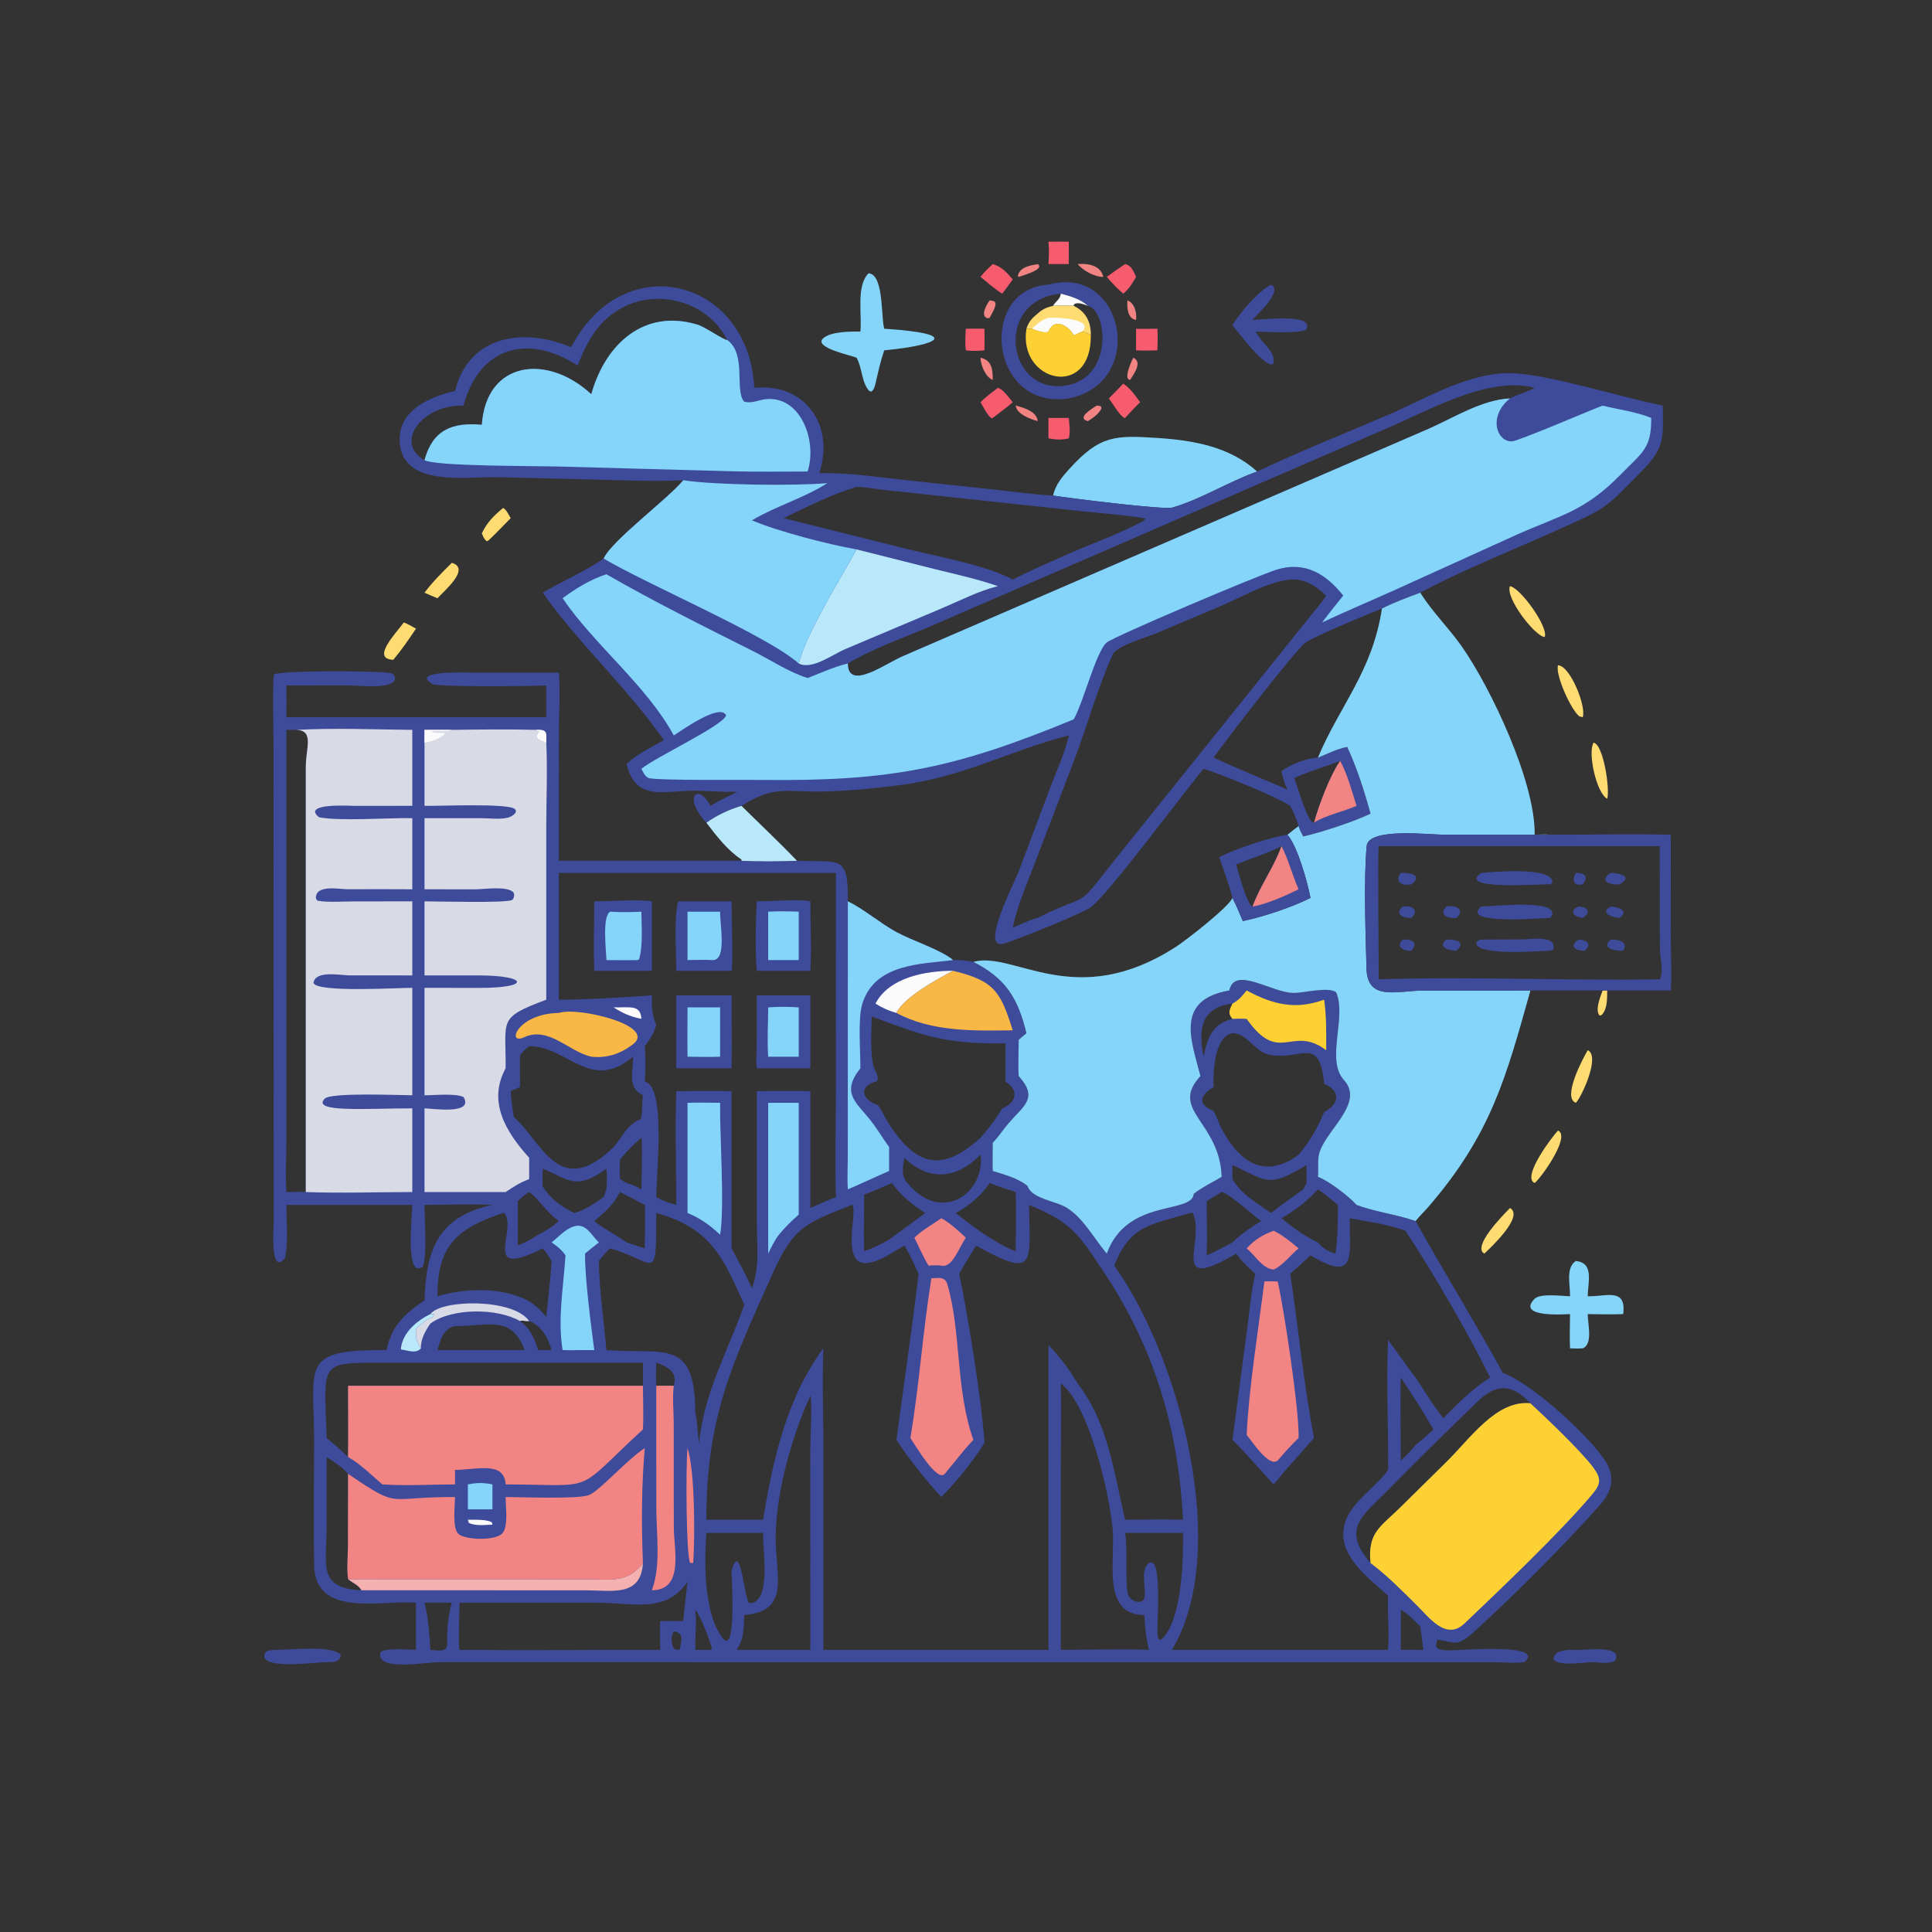<?xml version="1.0" encoding="utf-8" ?>
<svg xmlns="http://www.w3.org/2000/svg" xmlns:xlink="http://www.w3.org/1999/xlink" width="512" height="512">
	<rect width="100%" height="100%" fill="#333333" stroke="none"/>
	<path fill="#F28484" d="M300.304 94.796C302.901 95.944 300.478 99.128 299.488 100.676C297.573 100.478 299.925 95.706 300.304 94.796Z"/>
	<path fill="#F28484" d="M298.79 79.614C300.731 80.352 301.283 82.929 301.07 84.758C298.821 84.525 298.605 81.42 298.79 79.614Z"/>
	<path fill="#F28484" d="M275.02 69.98C277.039 71.415 270.698 73.102 269.971 73.374L269.728 73.12C270.259 70.743 272.982 70.363 275.02 69.98Z"/>
	<path fill="#F28484" d="M262.266 79.614C262.734 79.659 263.131 79.746 263.58 79.884L263.839 80.468C263.757 81.777 262.866 83.071 262.266 84.221L261.678 84.342C259.684 83.684 261.492 80.673 262.266 79.614Z"/>
	<path fill="#F28484" d="M269.17 107.498C271.333 108.031 274.735 109.021 275.02 111.611C273.126 111.069 269.444 109.8 269.17 107.498Z"/>
	<path fill="#F28484" d="M259.848 94.796C262.871 95.452 263.113 97.972 263.083 100.676C261.147 99.921 259.845 96.689 259.848 94.796Z"/>
	<path fill="#F28484" d="M290.613 107.498C291.199 107.503 291.35 107.485 291.85 107.774L291.881 108.305C291.052 109.806 289.717 110.72 288.302 111.611C285.085 110.779 289.6 108.163 290.613 107.498Z"/>
	<path fill="#F28484" d="M285.567 69.98C288.294 69.741 291.699 70.31 292.396 73.374C290.092 73.44 287.03 71.695 285.567 69.98Z"/>
	<path fill="#FFDC71" d="M424.702 262.491L425.923 262.491C425.896 264.495 426.004 267.096 424.683 268.733C424.452 269.019 424.02 269.362 423.745 268.919C422.755 267.321 424.172 264.076 424.702 262.491Z"/>
	<path fill="#F75B6E" d="M277.851 64.056C279.648 64.011 281.446 64.041 283.243 64.056L283.243 69.98L277.851 69.98C277.991 67.972 278.042 66.064 277.851 64.056Z"/>
	<path fill="#F75B6E" d="M255.95 87.112C257.592 87.059 259.248 87.107 260.891 87.112C260.934 89.025 260.928 90.929 260.891 92.842C259.204 93.034 257.634 93.045 255.95 92.842C255.702 90.926 255.844 89.032 255.95 87.112Z"/>
	<path fill="#F75B6E" d="M277.851 110.75L283.243 110.75C283.375 112.434 283.705 114.531 283.243 116.166C281.318 116.657 279.767 116.507 277.851 116.166L277.851 110.75Z"/>
	<path fill="#FFDC71" d="M400.16 320.137C404.004 322.274 395.056 330.645 393.357 332.215C390.074 330.385 398.216 322.138 400.16 320.137Z"/>
	<path fill="#F75B6E" d="M301.07 87.112C302.942 87.21 304.85 87.127 306.727 87.112C306.866 89.005 306.757 90.943 306.727 92.842C304.828 92.921 302.968 92.933 301.07 92.842C301.044 90.933 301.069 89.021 301.07 87.112Z"/>
	<path fill="#FFDC71" d="M133.337 134.609C134.225 135.081 134.809 136.452 135.338 137.32C133.354 139.29 131.484 141.348 129.424 143.245L129.005 143.432C128.287 142.942 128.037 142.113 127.692 141.347C129.104 138.365 130.85 136.7 133.337 134.609Z"/>
	<path fill="#FFDC71" d="M422.313 196.816C424.976 197.278 426.7 209.392 425.923 211.674C423.094 210.228 420.702 199.485 422.313 196.816Z"/>
	<path fill="#FFDC71" d="M420.766 278.315C424.167 279.801 419.207 290.634 417.621 292.261C413.942 290.931 419.388 280.654 420.766 278.315Z"/>
	<path fill="#FFDC71" d="M412.891 176.307C416.106 176.383 420.466 187.292 419.439 190.068L418.53 189.837C416.243 188.01 412.124 178.759 412.891 176.307Z"/>
	<path fill="#FFDC71" d="M119.747 149.153C124.821 150.706 117.674 156.589 115.943 158.538C114.778 158.091 113.641 157.574 112.498 157.072C114.594 154.26 117.248 151.616 119.747 149.153Z"/>
	<path fill="#FFDC71" d="M107.023 164.954C108.158 165.428 109.187 165.979 110.243 166.599C108.364 169.405 106.406 172.265 104.229 174.848C98.231 174.634 104.945 167.8 107.023 164.954Z"/>
	<path fill="#F75B6E" d="M298.166 69.98C299.896 70.36 300.407 71.934 301.07 73.374C300.136 75.038 299.179 76.582 297.693 77.819C296.052 76.493 294.689 74.962 293.308 73.374C294.912 72.218 296.514 71.067 298.166 69.98Z"/>
	<path fill="#F75B6E" d="M263.083 69.98C265.542 70.72 266.744 72.176 268.383 74.052C267.475 75.323 266.562 76.584 265.606 77.819C263.556 76.575 261.708 74.886 259.848 73.374C260.777 72.113 261.958 71.064 263.083 69.98Z"/>
	<path fill="#FFDC71" d="M412.891 299.608C416.354 301.085 408.381 312.222 406.707 313.505C403.096 312.01 411.6 300.876 412.891 299.608Z"/>
	<path fill="#FFDC71" d="M400.16 155.334C403.037 155.88 410.428 166.274 409.363 168.812C406.775 168.663 398.835 158.366 400.16 155.334Z"/>
	<path fill="#F75B6E" d="M264.438 102.789C265.928 103.2 267.419 105.442 268.383 106.602C266.708 108.069 264.844 109.384 263.083 110.75L262.777 110.852C261.658 110.135 260.573 107.781 259.848 106.602C261.215 105.168 262.871 103.998 264.438 102.789Z"/>
	<path fill="#F75B6E" d="M297.693 101.668C299.561 102.98 300.837 104.768 302.15 106.602C300.749 107.907 299.469 109.349 298.166 110.75L298.03 110.764C296.886 110.398 294.68 106.688 293.867 105.583L297.693 101.668Z"/>
	<path fill="#3E4B9B" d="M418.855 437.228C420.257 437.312 430.345 435.891 427.98 440.131C426.618 441.01 423.879 440.581 422.313 440.488C419.923 440.45 413.388 441.729 411.732 439.813C411.64 436.694 416.873 437.288 418.855 437.228Z"/>
	<path fill="#3E4B9B" d="M73.489 437.228C76.696 437.246 88.365 435.928 90.351 438.62C90.009 440.636 88.201 440.463 86.567 440.488C83.826 440.483 67.362 442.81 70.421 437.752C71.355 437.241 72.447 437.292 73.489 437.228Z"/>
	<path fill="#3E4B9B" d="M336.845 75.442C340.092 77.192 333.163 83.253 331.932 84.758C333.554 84.887 348.95 82.772 346.09 87.413C343.615 88.468 335.753 87.888 332.693 87.881L334.222 90.102C335.524 91.594 338.287 94.177 337.361 96.441L336.85 96.583C334.164 96.121 328.589 88.546 326.612 86.195C328.557 82.879 333.423 77.214 336.845 75.442Z"/>
	<path fill="#84D5F9" d="M417.621 334.171C422.534 334.676 420.796 339.822 420.766 343.525C425.592 343.653 431.08 341.12 430.16 348.247C427.05 348.394 423.882 348.265 420.766 348.247C420.735 350.701 422.245 356.206 419.439 357.324C418.311 357.419 417.2 357.366 416.07 357.324C415.938 354.315 416.053 351.26 416.07 348.247C415.438 348.238 401.679 349.391 406.634 344.235C408.134 342.675 413.867 343.465 416.07 343.525C416.16 340.648 414.822 335.998 417.621 334.171Z"/>
	<path fill="#84D5F9" d="M230.182 72.421C234.095 72.705 233.492 83.065 234.224 86.637L234.324 87.112C255.225 88.475 248.589 91.485 234.324 92.842C233.339 95.729 232.696 98.699 232.01 101.668C231.787 102.528 231.644 103.175 230.969 103.762L230.403 103.657C228.261 101.325 228.542 97.524 227.003 94.796C225.806 94.214 215.44 92.142 218.141 89.663C220.135 87.833 225.464 87.831 228.007 87.881C228.488 83.48 226.819 75.74 230.182 72.421Z"/>
	<path fill="#84D5F9" d="M279.082 131.324C279.707 128.417 281.505 126.346 283.444 124.201C291.507 115.283 295.682 115.347 306.705 116.06C316.148 116.672 325.884 118.343 333.16 124.959C325.657 127.624 318.058 132.434 310.612 134.518C308.362 135.148 283.099 131.979 279.082 131.324Z"/>
	<path fill="#3E4B9B" d="M277.851 75.442C297.873 69.894 304.107 101.397 283.243 105.583C262.151 108.789 259.071 76.552 277.851 75.442ZM288.302 81.052C286.275 79.22 283.693 78.519 281.124 77.819C262.938 79.588 266.953 105.32 283.007 102.069C295.151 99.61 293.336 82.167 288.302 81.052Z"/>
	<path fill="#FCFBFC" d="M281.124 77.819C283.693 78.519 286.275 79.22 288.302 81.052C287.196 80.64 286.059 80.121 284.881 80.484L284.539 80.799L284.548 81.052C282.712 80.967 280.917 80.963 279.082 81.052C279.764 79.775 280.953 79.403 281.124 77.819Z"/>
	<path fill="#FFDC71" d="M279.082 81.052C280.917 80.963 282.712 80.967 284.548 81.052C287.772 82.569 289.171 85.448 289.074 88.856C288.298 88.297 287.688 88.071 286.754 87.881L284.548 88.856C283.116 86.098 279.242 84.153 277.851 87.881C276.684 88.448 274.689 87.516 273.479 87.112L272.014 87.112C272.647 85.188 273.509 84.319 275.02 83.072C276.334 81.884 277.38 81.469 279.082 81.052Z"/>
	<path fill="#FCFBFC" d="M277.851 84.221C279.684 84.034 290.212 84.451 286.754 87.881L284.548 88.856C283.116 86.098 279.242 84.153 277.851 87.881C276.684 88.448 274.689 87.516 273.479 87.112C274.825 85.859 276.026 84.722 277.851 84.221Z"/>
	<path fill="#FDD133" d="M277.851 87.881C279.242 84.153 283.116 86.098 284.548 88.856L286.754 87.881C287.688 88.071 288.298 88.297 289.074 88.856C289.252 105.975 269.739 101.253 272.014 87.112L273.479 87.112C274.689 87.516 276.684 88.448 277.851 87.881Z"/>
	<path fill="#3E4B9B" d="M151.352 92.038C165.348 65.195 198.499 73.947 199.879 102.789C213.255 101.401 221.308 112.585 217.119 125.372C224.436 125.276 231.77 126.289 239.024 127.131L264.347 129.844C269.234 130.361 274.175 131.083 279.082 131.324C283.099 131.979 308.362 135.148 310.612 134.518C318.058 132.434 325.657 127.624 333.16 124.959C344.461 119.589 356.218 114.944 367.721 110.009C378.003 105.597 389.831 98.263 401.439 98.938C411.36 99.515 429.889 105.311 440.641 107.498C440.732 115.166 441.382 118.39 435.683 124.222C424.678 135.482 425.97 134.492 412.002 140.783C400.149 146.121 387.838 150.922 376.392 157.072C373.011 158.33 369.434 159.634 366.227 161.276C363.694 177.972 355.04 186.962 349.261 200.78C351.985 199.704 354.092 198.545 357.018 197.937C359.605 203.436 361.598 209.751 363.203 215.619C359.104 217.658 349.903 220.674 345.36 221.677C344.921 220.793 344.38 219.882 344.144 218.921C343.134 219.664 342.151 220.418 341.188 221.221C337.097 221.724 326.764 225.128 323.106 227.199C324.331 230.796 325.697 234.253 326.612 237.952C325.658 240.389 314.174 249.267 311.758 250.834C284.968 268.211 268.772 251.91 257.953 254.905C256.185 254.598 254.39 254.323 252.592 254.432C249.35 251.703 241.84 249.331 237.612 247.036C233.231 244.658 228.724 240.77 224.687 238.864C224.83 226.312 222.566 228.578 211.202 228.11C209.709 228.354 197.776 228.379 196.497 228.11L196.468 227.763C192.703 225.255 189.925 221.581 187.2 218.037C180.895 211.244 184.909 207.235 188.288 213.554C190.559 212.131 193.028 211.083 195.38 209.804C191.58 209.984 187.898 209.577 184.113 209.542C176.194 209.468 168.429 212.59 166.061 202.469C168.804 199.793 172.622 198.054 175.934 196.149C166.327 182.319 153.586 170.861 143.821 157.072C149.139 153.952 154.882 151.515 159.976 148.02C162.083 143.255 176.836 132.382 181.072 127.271C173.29 127.64 165.377 127.287 157.589 127.084L132.175 126.474C123.911 126.206 106.228 129.42 105.905 116.705C105.701 108.645 114.011 105.112 120.584 103.617C124.317 88.675 139.003 86.755 151.352 92.038ZM196.497 213.554C193.346 214.47 189.848 216.109 187.2 218.037C189.925 221.581 192.703 225.255 196.468 227.763L196.497 228.11C197.776 228.379 209.709 228.354 211.202 228.11C222.566 228.578 224.83 226.312 224.687 238.864C228.724 240.77 233.231 244.658 237.612 247.036C241.84 249.331 249.35 251.703 252.592 254.432C254.39 254.323 256.185 254.598 257.953 254.905C268.772 251.91 284.968 268.211 311.758 250.834C314.174 249.267 325.658 240.389 326.612 237.952C325.697 234.253 324.331 230.796 323.106 227.199C326.764 225.128 337.097 221.724 341.188 221.221C342.151 220.418 343.134 219.664 344.144 218.921C343.57 217.049 342.849 215.279 341.925 213.554C338.149 211.054 323.619 205.182 318.972 203.738C313.287 210.493 293.951 236.723 289.103 240.399C286.972 242.015 269.285 249.133 266.043 250.062C259.505 251.937 268.734 234.117 269.814 231.319L278.835 207.392C280.329 203.469 282.217 199.4 283.151 195.309L283.243 194.896C267.67 198.841 255.492 205.922 238.192 208.105C231.751 208.918 225.252 209.558 218.759 209.745C208.405 210.044 205.55 207.901 196.497 213.554ZM341.925 153.593C335.771 154.189 328.899 158.375 323.196 160.731L306.328 167.87C304.072 168.809 295.933 171.152 294.915 173.376C290.843 182.27 288.269 191.959 284.797 201.124L274.171 228.904C272.028 234.537 269.624 239.91 268.383 245.842C270.617 244.974 272.686 243.84 275.02 243.247C289.123 236.094 284.492 241.834 294.697 228.789L346.957 163.643C348.464 161.755 350.151 159.869 351.451 157.835C348.895 155.4 345.627 153.207 341.925 153.593ZM227.003 129.049C221.367 130.573 213.062 134.659 207.665 137.32L240.238 145.453C248.463 147.486 261.355 149.784 268.383 153.593C272.287 151.556 276.344 149.815 280.363 148.02C287.848 144.527 296.049 141.864 303.269 137.9L303.309 137.586L303.803 137.523C303.161 136.99 289.127 135.724 287.201 135.533L233.496 129.744C231.401 129.494 229.108 129.041 227.003 129.049ZM321.63 200.78C328.091 203.786 334.666 206.41 341.188 209.255C340.477 207.647 339.875 206.098 339.609 204.347C342.009 202.608 346.267 200.872 349.261 200.78C355.04 186.962 363.694 177.972 366.227 161.276C362.82 162.606 348.186 168.683 345.928 170.328C343.235 172.291 323.804 197.554 321.63 200.78ZM224.687 175.833C224.7 183.217 234.732 175.841 239.217 173.914L378.528 113.667C385.238 110.725 392.684 105.94 400.16 105.583C402.272 104.468 404.611 103.954 406.707 102.789C394.349 99.507 378.387 108.945 366.5 113.967L247.213 165.708C239.705 168.984 231.74 171.617 224.687 175.833ZM153.066 96.873C140.08 88.419 127.068 91.745 122.823 107.498C111.944 107.139 104.291 117.312 112.498 121.947C114.654 113.896 119.88 111.864 127.692 112.568C128.856 95.644 145.004 93.625 156.696 104.469L156.864 103.894C160.691 90.945 170.839 81.829 184.761 86.006C186.913 86.652 191.659 90.059 192.715 90.102C187.843 80.257 174.966 76.404 165.262 81.352C158.659 84.718 155.692 90.264 153.066 96.873ZM342.98 206.178C343.733 207.957 346.637 218.46 348.229 218.037C349.456 213.505 352.487 205.399 355.167 201.645C351.155 203.214 346.879 204.386 342.98 206.178Z"/>
	<path fill="#F28484" d="M355.167 201.645C357.135 205.325 358.232 209.594 359.494 213.554C356.36 214.986 350.693 216.239 348.229 218.037C349.456 213.505 352.487 205.399 355.167 201.645Z"/>
	<path fill="#B8E8FA" d="M227.003 145.599L247.849 150.853C253.409 152.217 259.027 153.446 264.438 155.334C259.323 156.614 254.248 159.245 249.385 161.297L223.88 172.065C220.595 173.478 215.184 177.61 211.671 175.833C213.519 168.161 222.612 153.562 227.003 145.599Z"/>
	<path fill="#84D5F9" d="M181.072 127.271C189.166 128.524 210.177 128.818 219.248 128.036C212.953 132.054 205.67 134.093 199.256 137.889C206.306 140.883 219.431 144.255 227.003 145.599C222.612 153.562 213.519 168.161 211.671 175.833C203.417 168.444 171.608 154.935 159.976 148.02C162.083 143.255 176.836 132.382 181.072 127.271Z"/>
	<path fill="#84D5F9" d="M156.696 104.469L156.864 103.894C160.691 90.945 170.839 81.829 184.761 86.006C186.913 86.652 191.659 90.059 192.715 90.102C197.944 93.822 194.589 103.447 197.195 106.427C199.133 107.043 201.175 105.93 203.116 105.768C212.286 105.002 216.618 116.963 214.023 124.959C207.215 124.974 200.368 125.066 193.564 124.885L148.275 123.638C141.049 123.456 115.464 123.585 112.498 121.947C114.654 113.896 119.88 111.864 127.692 112.568C128.856 95.644 145.004 93.625 156.696 104.469Z"/>
	<path fill="#B8E8FA" d="M187.2 218.037C189.848 216.109 193.346 214.47 196.497 213.554C201.217 218.239 206.69 223.361 211.202 228.11C209.709 228.354 197.776 228.379 196.497 228.11L196.468 227.763C192.703 225.255 189.925 221.581 187.2 218.037Z"/>
	<path fill="#84D5F9" d="M224.687 175.833C224.7 183.217 234.732 175.841 239.217 173.914L378.528 113.667C385.238 110.725 392.684 105.94 400.16 105.583C394.214 110.412 396.711 117.177 400.718 116.962C402.453 116.869 421.11 108.844 424.702 107.498C428.956 108.532 433.522 109.11 437.584 110.75C437.683 118.819 435.241 119.875 429.684 125.567C419.911 135.575 413.911 136.365 401.784 141.773L370.066 156.163C363.507 159.122 356.888 161.897 350.371 164.954C352.2 162.547 354.052 160.171 355.971 157.835C351.271 151.906 345.617 148.63 338.177 151.006C332.754 152.738 295.22 168.665 293.281 170.274C290.496 172.583 287.08 186.232 284.548 190.634C253.198 203.56 236.314 207.091 202.001 206.691C198.082 206.646 173.285 206.887 171.81 206.157C170.914 205.713 170.419 204.592 169.976 203.738C173.987 200.505 191.377 192.432 192.43 189.615C190.946 186.165 180.568 193.633 178.56 194.896C171.374 181.678 157.42 170.819 149.097 158.538C152.573 155.958 156.558 153.514 160.704 152.187C173.297 159.407 186.36 165.949 199.341 172.438C204.234 174.884 208.779 177.997 214.023 179.689C217.487 178.357 221.074 176.679 224.687 175.833Z"/>
	<path fill="#3E4B9B" d="M366.227 161.276C369.434 159.634 373.011 158.33 376.392 157.072L376.63 157.449C379.757 162.353 384.07 166.564 387.424 171.364C395.013 182.223 406.92 207.148 406.707 221.221C408.084 221.177 409.505 221.049 410.874 221.221C421.499 221.228 432.155 220.925 442.775 221.221L442.789 248.717C442.791 253.27 443.045 257.958 442.775 262.491L425.923 262.491L424.702 262.491L405.581 262.491C399.124 285.521 395.191 300.559 378.492 319.888C377.426 321.122 376.146 322.306 375.161 323.591C382.674 337.118 390.837 350.283 398.279 363.845C406.671 366.888 423.47 382.746 426.151 388.439C427.968 392.3 426.775 395.69 424.127 398.689C415.177 408.829 400.705 423.336 390.582 432.492C385.953 436.679 385.548 435.137 381.004 434.547C379.703 437.26 381.848 437.253 383.609 437.36C385.755 437.491 409.9 435.25 404.032 440.445C401.483 440.857 398.713 440.517 396.135 440.499L116.576 440.488C112.663 440.488 99.388 443.047 100.842 437.842C102.154 436.62 108.27 437.226 110.243 437.228C110.22 433.065 110.192 428.903 110.243 424.74C101.109 423.983 83.483 428.834 83.249 414.787C83.066 403.768 83.229 392.718 83.235 381.697C83.246 361.857 79.281 357.607 102.448 357.78C103.826 351.198 107.192 348.264 112.498 344.576C112.936 330.995 116.2 322.373 130.501 319.314C124.548 319.007 118.467 319.3 112.498 319.314C112.484 322.679 113.229 333.405 112.004 335.749C107.231 338.939 109.254 322.004 109.267 319.314L75.897 319.314C75.91 323.769 76.384 328.946 75.583 333.297C71.467 338.599 72.53 324.721 72.532 324.346L72.507 199.609C72.507 196.586 72.143 180.252 72.632 178.681C76.191 177.572 101.891 177.807 103.728 178.414C104.547 178.685 105.029 179.912 104.387 180.585C102.495 182.569 95.188 181.643 92.656 181.648L75.897 181.653C75.944 184.458 75.91 187.264 75.897 190.068L144.766 190.068L144.766 181.653C141.392 181.836 116.004 182.127 114.568 181.263C108.434 177.573 123.882 178.268 125.996 178.268L148.091 178.252C148.514 182.949 148.105 189.344 148.103 194.237L148.091 228.11L196.497 228.11C197.776 228.379 209.709 228.354 211.202 228.11C222.566 228.578 224.83 226.312 224.687 238.864C228.724 240.77 233.231 244.658 237.612 247.036C241.84 249.331 249.35 251.703 252.592 254.432C254.39 254.323 256.185 254.598 257.953 254.905C268.772 251.91 284.968 268.211 311.758 250.834C314.174 249.267 325.658 240.389 326.612 237.952C325.697 234.253 324.331 230.796 323.106 227.199C326.764 225.128 337.097 221.724 341.188 221.221C342.151 220.418 343.134 219.664 344.144 218.921C344.38 219.882 344.921 220.793 345.36 221.677C349.903 220.674 359.104 217.658 363.203 215.619C361.598 209.751 359.605 203.436 357.018 197.937C354.092 198.545 351.985 199.704 349.261 200.78C355.04 186.962 363.694 177.972 366.227 161.276ZM366.227 161.276C363.694 177.972 355.04 186.962 349.261 200.78C351.985 199.704 354.092 198.545 357.018 197.937C359.605 203.436 361.598 209.751 363.203 215.619C359.104 217.658 349.903 220.674 345.36 221.677C344.921 220.793 344.38 219.882 344.144 218.921C343.134 219.664 342.151 220.418 341.188 221.221C337.097 221.724 326.764 225.128 323.106 227.199C324.331 230.796 325.697 234.253 326.612 237.952C325.658 240.389 314.174 249.267 311.758 250.834C284.968 268.211 268.772 251.91 257.953 254.905C266.561 259.278 269.804 264.607 272.014 273.803L269.971 275.549C269.954 278.728 269.769 282.009 269.971 285.177C275.238 291.045 271.325 292.983 267.265 297.689C265.801 299.386 264.675 301.226 263.083 302.839C263.077 305.328 263.001 307.838 263.083 310.324C266.125 311.271 269.72 312.209 272.252 314.235L272.43 314.637C273.803 317.693 279.741 318.298 282.54 319.981C287.095 322.719 289.915 328.246 293.308 332.215C298.689 317.404 315.963 321.907 316.364 316.361C318.591 314.614 321.333 313.34 323.761 311.87C323.223 297.099 309.747 294.24 318.132 285.177L318.037 284.804C315.66 275.636 311.401 264.966 325.773 262.491C327.199 255.88 336.771 263.011 342.763 263.137C345.491 263.194 352.049 261.37 354.114 262.993C356.922 269.783 351.258 280.843 356.173 286.241C361.931 292.564 350.439 300.125 349.457 306.32C349.172 308.118 349.455 310.039 349.261 311.87C352.153 312.952 357.428 316.993 359.494 319.314C364.571 321.205 370.053 321.808 375.161 323.591C376.146 322.306 377.426 321.122 378.492 319.888C395.191 300.559 399.124 285.521 405.581 262.491L424.702 262.491L425.923 262.491L442.775 262.491C443.045 257.958 442.791 253.27 442.789 248.717L442.775 221.221C432.155 220.925 421.499 221.228 410.874 221.221C409.505 221.049 408.084 221.177 406.707 221.221C406.92 207.148 395.013 182.223 387.424 171.364C384.07 166.564 379.757 162.353 376.63 157.449L376.392 157.072C373.011 158.33 369.434 159.634 366.227 161.276ZM225.802 319.314C213.586 324.083 210.276 325.136 204.764 337.481C194.241 361.043 187.116 375.435 187.2 402.75L202.226 402.75C204.802 386.957 208.478 370.442 218.201 357.324C217.851 366.048 218.203 374.907 218.204 383.648L218.201 437.228L277.851 437.228L277.851 356.441C280.852 359.559 283.385 362.898 285.567 366.635C293.68 377.012 295.23 390.408 298.166 402.75C303.275 402.74 308.416 402.609 313.521 402.75C312.248 378.684 306.037 357.502 292.683 337.343C285.902 327.105 284.076 323.991 272.731 319.314C272.802 334.69 274.903 339.154 258.673 330.08C257.169 332.563 255.588 335.027 254.199 337.575C256.412 348.099 260.2 371.327 260.891 382.392C257.868 387.282 253.493 392.616 249.468 396.723C245.92 392.99 240.305 385.912 237.564 381.566C239.523 366.904 241.696 352.269 243.432 337.575C242.294 335.021 241.146 332.454 239.658 330.08C236.917 331.539 228.973 337.577 226.563 333.152C224.487 329.34 226.892 321.704 226.001 319.368L225.802 319.314ZM315.452 321.454C304.931 324.549 299.495 324.682 295.282 335.402C312.981 360.129 326.177 411.358 310.558 437.228L367.851 437.228C368.25 432.438 367.619 427.648 367.851 422.849C363.409 418.848 356.336 413.592 355.997 407.162C355.579 399.264 363.854 395.271 367.851 389.551C367.997 378.092 367.323 366.496 367.851 355.06C370.299 358.378 372.584 361.849 375.161 365.065C377.527 368.656 379.815 372.477 382.502 375.837C386.427 371.84 390.139 368.069 394.902 365.065C389.309 353.668 379.544 336.795 372.45 326.157C367.846 324.447 362.51 323.753 357.688 322.841C357.688 333.084 359.436 339.935 347.285 332.672C345.516 334.328 343.737 335.966 341.925 337.575C344.109 352.063 345.463 366.7 348.229 381.081C344.644 385.17 340.967 389.167 337.528 393.383C333.86 389.454 330.442 385.348 326.612 381.566L330.685 350.825C331.308 346.358 331.562 341.961 332.693 337.575C330.781 335.932 329.096 334.269 327.624 332.215C309.297 343.031 319.66 328.7 316.064 321.391L315.452 321.454ZM148.091 231.326L148.091 264.928C153.836 265.003 166.548 264.259 172.753 263.78C172.739 266.22 172.688 268.446 173.553 270.765L173.912 271.731C173.194 273.871 172.238 275.468 170.881 277.259C171.08 280.433 171.134 283.481 170.881 286.658C176.566 287.905 173.922 310.955 173.912 317.245C175.667 318.247 177.257 318.809 179.22 319.314C179.211 309.293 178.894 299.176 179.22 289.166C184.105 289.145 188.993 289.091 193.878 289.166L193.878 330.842C195.733 334.322 197.68 337.769 199.256 341.387C201.421 335.896 200.561 329.416 200.563 323.591L200.563 289.166C205.286 289.162 210.032 289.055 214.752 289.166L214.752 320.137C217 319.166 219.239 318.122 221.523 317.245C221.223 307.783 221.524 298.224 221.525 288.749L221.523 231.326L148.091 231.326ZM173.912 321.454C173.908 340.613 173.898 334.278 161.697 330.842C160.535 331.872 159.638 332.931 158.709 334.171C158.81 341.949 160.02 349.997 160.704 357.78L160.999 357.806C175.924 358.965 184.206 354.483 184.246 374.311C184.882 376.969 184.826 379.702 185.253 382.392C186.574 369.121 192.916 357.995 197.255 345.75C191.784 333.779 188.761 325.546 173.912 321.454ZM231.007 269.365C230.994 272.851 230.374 280.762 231.964 283.766C232.388 284.567 232.589 285.091 232.617 286.001L232.374 286.528C226.957 288.061 228.835 291.679 232.602 292.834C233.657 294.096 234.286 295.802 235.171 297.202C242.847 309.355 249.618 310.718 259.848 301.532C262.028 299.044 263.912 296.571 265.606 293.725C269.251 292.281 270.259 289.005 266.453 286.658L266.453 276.488C250.537 276.732 244.801 274.523 231.007 269.365ZM281.124 366.635C281.307 374.483 281.123 382.369 281.122 390.22L281.124 437.228C288.888 437.229 296.735 436.951 304.486 437.228C303.707 434.128 303.428 431.184 303.275 427.998C291.799 428.002 295.651 413.408 294.855 405.1C293.881 394.956 288.402 372.013 281.124 366.635ZM326.612 273.803C321.819 274.601 321.378 284.436 321.63 288.102C318.325 289.953 317.013 292.58 321.483 294.35C322.385 295.548 322.806 297.271 323.49 298.624C328.163 307.855 335.096 312.76 344.144 306.015C347.278 302.312 349.014 299.131 350.913 294.718C354.79 292.721 355.548 289.163 350.913 287.218C349.657 274.111 344.83 281.186 336.369 279.506C332.377 278.713 330.601 273.792 326.612 273.803ZM140.232 277.259C139.211 277.968 138.555 278.713 137.791 279.676C137.752 282.486 137.833 285.295 137.791 288.102L135.338 289.166C135.516 291.485 135.738 293.748 136.194 296.032C143.627 302.64 148.233 318.037 162.617 303.985C165 301.345 166.161 297.932 169.719 296.66C170.398 294.906 170.048 292.187 170.384 290.255C166.064 288.075 167.904 284.114 167.756 280.037C156.427 289.623 150.278 277.116 140.232 277.259ZM182.199 419.19C176.384 427.651 167.987 424.747 158.283 424.745L121.784 424.74C121.779 426.153 121.431 436.654 121.784 437.228C139.501 437.406 157.239 437.226 174.959 437.228C174.903 434.692 174.79 432.144 174.959 429.61C176.998 429.581 179.034 429.588 181.072 429.61C181.386 426.124 181.818 422.666 182.199 419.19ZM75.897 193.423L75.888 302.171C75.88 306.714 75.64 311.377 75.897 315.907C77.599 315.883 79.337 315.79 81.034 315.907L81.041 203.171C81.065 198.155 83.263 193.678 78.652 193.423C77.736 193.413 76.812 193.376 75.897 193.423ZM86.567 381.081C88.514 382.718 90.419 384.358 92.242 386.134C92.311 379.841 92.246 373.541 92.242 367.248L170.384 367.248L170.384 361.132L102.342 361.126C84.196 361.132 85.928 360.624 86.567 381.081ZM214.752 369.912C209.862 380.484 205.718 395.379 205.555 407.027C205.409 417.451 209.72 426.945 197.255 427.998C197.07 431.28 197.241 434.116 195.35 436.961L195.38 437.228L214.752 437.228L214.737 383.658C214.733 380.875 215.317 371.943 214.752 369.912ZM133.337 321.454C121.117 325.544 115.853 330.072 115.943 343.525C122.3 341.593 130.894 341.157 137.203 343.525C140.342 344.479 142.782 346.473 144.766 349.048C145.293 344.108 145.859 339.13 146.181 334.171C145.461 332.962 144.784 331.879 143.821 330.842C127.276 339.115 137.105 326.344 133.732 321.552L133.337 321.454ZM363.203 414.233C362.395 405.997 365.844 404.698 371.303 399.267L383.165 387.567C389.461 381.459 396.459 370.931 405.581 371.884C400.756 366.727 396.578 366.516 391.514 371.465C383.696 379.105 375.808 386.727 368.168 394.544C361.166 401.707 355.279 405.017 363.203 414.233ZM187.2 406.232C186.568 413.971 186.534 427.779 191.521 434.122C195.245 438.861 193.884 418.077 193.878 416.292C196.414 407.427 197.182 424.904 198.699 424.866C204.62 424.718 202.018 410.135 202.226 406.232L187.2 406.232ZM298.166 406.232C298.905 411.107 298.089 419.454 298.959 422.649C299.396 424.256 302.831 425.578 303.287 423.34C303.76 421.025 302.281 416.331 304.085 414.58C307.932 410.846 306.755 427.537 306.727 432.312C306.775 433.276 306.798 435.555 308.218 434.044C313.236 428.705 313.616 413.377 313.521 406.232L298.166 406.232ZM86.567 386.134L86.558 404.856C86.56 414.592 84.068 420.971 95.794 421.431C94.994 420.046 93.635 419.597 92.442 418.653L92.242 418.493C91.848 415.601 92.199 412.437 92.216 409.503L92.242 390.589C90.699 388.743 88.553 387.447 86.567 386.134ZM236.355 313.505C233.935 314.635 231.541 315.666 229.019 316.559C229.009 321.543 228.823 326.605 229.019 331.58C231.352 330.801 233.51 329.743 235.622 328.486C238.833 326.157 242.054 323.837 245.225 321.454C241.709 319.251 238.799 316.891 236.355 313.505ZM262.266 313.505C259.921 316.944 256.929 319.468 253.278 321.454C256.458 323.982 259.585 326.399 263.083 328.486C265.031 329.659 266.997 330.864 269.17 331.58C269.178 326.383 269.371 321.095 269.17 315.907C266.852 315.152 264.526 314.424 262.266 313.505ZM259.848 306.015C253.546 312.441 246.245 313.184 239.658 306.812C239.288 309.328 238.684 311.408 240.467 313.505C249.61 324.596 261.164 316.012 259.848 306.015ZM349.261 315.192C346.289 318.459 343.394 320.626 339.609 322.841C342.665 325.341 345.657 327.597 349.261 329.25C350.666 330.908 351.832 331.601 353.914 332.215C354.542 328.077 354.541 323.504 354.566 319.314C352.845 317.934 351.105 316.395 349.261 315.192ZM323.761 315.907C322.392 316.667 321.083 317.475 319.78 318.342C319.801 323.103 319.961 327.917 319.78 332.672C322.167 331.713 324.335 330.427 326.612 329.25C328.965 326.979 331.453 325.298 334.222 323.591C332.358 322.296 325.315 315.959 323.761 315.907ZM326.612 308.766C326.604 309.998 326.559 311.241 326.612 312.471C328.908 316.497 333.14 318.864 336.845 321.454C339.643 319.291 342.483 317.246 345.36 315.192C345.661 314.633 345.98 314.079 346.25 313.505L346.25 308.766C335.712 315.066 335.764 312.823 326.612 308.766ZM120.584 351.435C117.357 352.154 116.802 355.016 115.943 357.78L135.338 357.78L139.016 357.78C135.633 348.505 129.604 351.411 120.584 351.435ZM143.821 309.721C143.804 311.261 143.722 312.841 143.821 314.376C145.682 317.535 148.939 319.97 152.241 321.454C155.065 320.663 157.583 318.907 159.976 317.245C160.219 316.561 160.472 315.879 160.704 315.192C160.856 313.356 160.898 311.558 160.704 309.721C152.418 315.774 150.506 312.346 143.821 309.721ZM164.282 315.907C162.529 319.305 160.376 321.164 157.489 323.591C160.159 325.771 163.278 327.237 166.061 329.25L170.881 330.842C170.844 327.024 171.094 323.113 170.881 319.314C168.685 318.175 166.501 316.998 164.282 315.907ZM371.222 365.065C371.022 372.377 371.223 379.734 371.222 387.051C372.66 385.765 373.938 384.433 375.161 382.942C376.737 381.589 378.381 380.273 379.861 378.818C377.164 374.081 374.276 369.58 371.222 365.065ZM140.232 315.907C139.063 316.592 138.171 317.412 137.203 318.342L137.203 330.08C139.17 329.299 140.883 328.369 142.649 327.203C144.627 326.199 146.445 325.092 148.091 323.591C144.738 321.228 142.545 317.394 140.232 315.907ZM112.498 424.74C113.553 428.923 113.796 432.952 114.048 437.228C115.557 437.296 118.376 438.034 118.499 435.948C118.46 432.006 118.638 428.553 119.747 424.74C117.332 424.711 114.913 424.654 112.498 424.74ZM169.976 301.532C167.817 303.295 166.055 305.181 164.282 307.321C164.276 309.034 164.232 310.758 164.282 312.471C164.873 312.818 165.464 313.167 166.061 313.505C167.461 313.922 168.727 314.416 169.976 315.192C169.977 313.41 170.347 302.066 169.976 301.532ZM371.222 426.632L371.222 437.228C373.214 437.224 375.213 437.183 377.204 437.228C376.952 435.165 376.7 433.104 376.392 431.048C374.938 429.623 373.055 427.486 371.222 426.632ZM318.972 280.037C320.039 274.868 321.281 271.346 326.612 270.007C325.288 268.51 325.838 267.652 326.612 265.966C318.254 266.968 317.515 272.698 318.972 280.037ZM140.232 350.09C139.246 350.269 138.639 349.775 137.791 350.09C140.765 352.267 141.437 354.47 142.649 357.78C143.824 357.814 145.005 357.786 146.181 357.78C145.265 354.606 143.526 351.273 140.232 350.09ZM184.246 426.632C184.697 430.163 184.14 433.687 184.246 437.228L188.288 437.228L188.672 437.118C188.445 435.299 185.433 427.714 184.246 426.632ZM173.912 361.132C173.855 363.176 173.8 365.204 173.912 367.248C175.462 367.23 177.011 367.204 178.56 367.248C179.685 363.672 176.905 362.119 173.912 361.132ZM178.56 432.312C177.73 433.43 177.709 436.088 178.839 437.088L180.103 437.228C180.563 435.067 181.394 432.698 178.56 432.312Z"/>
	<path fill="#FCFBFC" d="M123.997 402.75C125.682 402.747 128.868 402.611 130.338 403.414L130.501 404.048C128.591 404.107 125.997 404.468 124.244 403.567L123.997 402.75Z"/>
	<path fill="#FCFBFC" d="M162.617 266.968C167.09 267.032 169.744 266.215 169.976 270.007C167.077 269.421 165.109 268.563 162.617 266.968Z"/>
	<path fill="#B8E8FA" d="M114.048 348.247C114.786 348.323 115.446 347.923 114.658 349.048C112.825 349.677 111.602 350.862 110.243 352.178C110.242 354.516 110.146 355.333 111.549 357.324C110.282 358.828 108.178 357.876 106.415 357.661L106.196 357.419L106.251 357.324C106.713 353.125 110.501 349.974 114.048 348.247Z"/>
	<path fill="#F28484" d="M182.199 383.766C184.154 389.672 184.194 406.892 183.708 414.233L182.913 414.186C181.82 412.702 181.716 388.319 182.199 383.766Z"/>
	<path fill="#84D5F9" d="M123.997 393.383C126.371 392.915 128.128 392.887 130.501 393.383L130.501 399.991L123.997 399.991L123.997 393.383Z"/>
	<path fill="#D8DAE6" d="M114.048 348.247C116.943 344.343 136.005 344.013 140.232 350.09C139.246 350.269 138.639 349.775 137.791 350.09C131.907 346.672 119.856 346.518 114.048 350.764C112.745 352.695 111.434 354.903 111.549 357.324C110.146 355.333 110.242 354.516 110.243 352.178C111.602 350.862 112.825 349.677 114.658 349.048C115.446 347.923 114.786 348.323 114.048 348.247Z"/>
	<path fill="#FCFBFC" d="M232.01 265.966C235.667 258.937 245.441 257.264 252.592 257.271C248.5 259.426 239.581 264.242 237.564 268.438C235.483 267.855 233.827 267.112 232.01 265.966Z"/>
	<path fill="#F28484" d="M337.528 326.157C340.006 327.384 342.035 329.071 344.144 330.842C342.02 332.557 339.997 335.342 337.528 336.455C334.515 336.143 332.838 332.938 330.651 331.075L330.375 330.842C332.539 328.499 334.571 327.254 337.528 326.157Z"/>
	<path fill="#F28484" d="M249.468 322.841C251.911 324.206 253.918 326.098 255.95 327.994C254.048 330.832 252.303 336.156 249.468 335.402C248.3 335.278 247.23 335.317 246.065 335.402C244.658 333.046 243.542 330.454 242.321 327.994C244.416 325.941 247.095 324.542 249.468 322.841Z"/>
	<path fill="#F5B1AF" d="M170.384 414.233C169.848 423.176 162.316 421.48 155.711 421.453L95.794 421.431C94.994 420.046 93.635 419.597 92.442 418.653L92.242 418.493L155.901 418.514C161.911 418.543 166.354 419.53 170.384 414.233Z"/>
	<path fill="#FDD133" d="M330.375 262.491C337.429 266.264 343.308 267.671 350.913 264.928C351.549 269.39 351.469 273.821 351.451 278.315C342.254 271.43 339.122 282.412 330.375 270.007C329.101 269.94 327.887 269.931 326.612 270.007C325.288 268.51 325.838 267.652 326.612 265.966C328.234 265.121 329.244 263.88 330.375 262.491Z"/>
	<path fill="#F9B745" d="M148.091 268.438C153.134 266.727 174.236 271.789 167.736 276.759C164.457 279.265 160.802 280.499 156.696 280.037C150.75 278.702 145.394 271.885 138.934 274.877C134.099 277.116 136.993 268.624 148.091 268.438Z"/>
	<path fill="#84D5F9" d="M153.066 324.826C155.662 324.726 156.988 327.676 158.709 329.25C157.465 330.216 156.249 331.211 155.037 332.215C154.982 338.585 156.591 351.044 157.489 357.78L153.066 357.78C151.754 357.875 150.412 357.799 149.097 357.78C147.728 349.316 149.349 341.132 149.856 332.672C148.81 331.184 147.664 330.258 146.181 329.25C148.261 327.622 150.353 325.065 153.066 324.826Z"/>
	<path fill="#F28484" d="M173.912 367.248C175.462 367.23 177.011 367.204 178.56 367.248C178.148 370.36 178.542 373.985 178.545 377.157L178.566 404.713C178.574 410.634 181.372 421.4 172.753 421.431C175.209 414.94 173.926 406.287 173.924 399.51L173.912 367.248Z"/>
	<path fill="#84D5F9" d="M203.579 292.261C206.276 292.227 208.974 292.254 211.671 292.261L211.671 321.876C209.808 323.544 208.001 325.246 206.439 327.203C205.246 328.709 204.424 330.5 203.579 332.215L203.579 292.261Z"/>
	<path fill="#84D5F9" d="M182.199 292.261C185.073 292.144 187.961 292.231 190.837 292.261C190.709 300.442 192.083 320.166 190.837 327.203C188.149 324.694 185.615 322.845 182.199 321.454L182.199 292.261Z"/>
	<path fill="#F9B745" d="M252.592 257.271C263.483 259.945 265.124 262.677 268.383 273.035C258.159 273.206 246.835 273.452 237.564 268.438C239.581 264.242 248.5 259.426 252.592 257.271Z"/>
	<path fill="#F28484" d="M335.079 339.597C336.246 339.526 337.432 339.583 338.601 339.597C340.211 346.485 344.388 374.032 344.144 381.081C342.159 382.98 340.385 384.966 338.601 387.051C336.239 388.92 331.971 382.133 330.375 380.267C330.966 367.874 333.474 352.332 335.079 339.597Z"/>
	<path fill="#F28484" d="M246.827 338.759C248.711 338.674 250.449 338.23 251.076 340.387C254.753 353.027 253.242 368.447 257.953 381.566C255.251 384.417 252.911 387.597 250.368 390.589C248.32 392.869 242.654 383.147 241.261 381.081C243.626 367.081 244.553 352.802 246.827 338.759Z"/>
	<path fill="#84D5F9" d="M224.687 238.864C228.724 240.77 233.231 244.658 237.612 247.036C241.84 249.331 249.35 251.703 252.592 254.432C244.272 255.515 231.749 255.23 228.484 266.151C227.314 270.061 228.047 278.704 228.007 283.107C222.733 289.7 227.023 292.218 230.716 296.926C232.458 299.145 233.947 301.688 235.622 303.985L235.622 310.324C231.953 311.895 228.361 313.632 224.687 315.192C224.5 312.419 224.661 309.569 224.668 306.787L224.687 238.864Z"/>
	<path fill="#F28484" d="M134.002 396.723C138.152 396.731 153.328 397.345 156.13 396.187C158.994 395.003 166.441 386.532 170.881 383.766C169.984 393.668 169.987 404.266 170.384 414.233C166.354 419.53 161.911 418.543 155.901 418.514L92.242 418.493C91.848 415.601 92.199 412.437 92.216 409.503L92.242 390.589L92.57 390.809C106.17 400.01 102.045 396.658 120.584 396.723C120.577 399.027 119.841 404.763 121.38 406.394C123.029 408.142 131.162 408.382 133.084 406.4C134.835 404.593 133.951 399.176 134.002 396.723Z"/>
	<path fill="#F28484" d="M92.242 367.248L170.384 367.248C170.399 371.08 170.585 374.994 170.384 378.818C151.62 396.062 158.89 393.465 134.002 393.383C133.617 387.217 126.691 389.444 120.584 389.551L120.584 393.383C114.237 393.395 107.636 393.806 101.314 393.383C98.442 390.887 95.568 388.02 92.242 386.134C92.311 379.841 92.246 373.541 92.242 367.248Z"/>
	<path fill="#FDD133" d="M363.203 414.233C362.395 405.997 365.844 404.698 371.303 399.267L383.165 387.567C389.461 381.459 396.459 370.931 405.581 371.884C409.77 375.756 418.976 384.53 422.208 388.866C424.478 391.91 424.227 393.348 421.84 396.16C413.074 406.489 398.018 420.793 388.116 430.229C383.218 434.897 378.741 428.642 375.364 425.316C371.533 421.542 367.512 417.428 363.203 414.233Z"/>
	<path fill="#D8DAE6" d="M78.652 193.423C88.133 192.883 99.68 193.319 109.267 193.423L109.267 213.554L93.73 213.571C93.372 213.569 79.707 212.687 84.534 216.578C90.043 217.684 103.05 216.684 109.267 216.823L109.267 235.67C103.583 235.611 97.897 235.652 92.213 235.664C89.878 235.669 83.626 234.303 83.71 238.056L84.108 238.699C87.205 239.191 90.623 238.896 93.761 238.882L109.267 238.864L109.267 258.494L92.376 258.478C90.177 258.455 83.559 257.099 83.075 260.468C83.871 263.103 105.293 261.778 109.267 261.783L109.267 290.255C105.898 290.264 87.664 289.435 86.027 291.167C82.534 294.863 96.759 293.74 109.267 293.725L109.267 315.907C99.89 315.916 90.399 316.242 81.034 315.907L81.041 203.171C81.065 198.155 83.263 193.678 78.652 193.423Z"/>
	<path fill="#D8DAE6" d="M119.747 193.423C127.09 193.321 134.517 193.225 141.856 193.423C144.982 193.322 144.835 193.878 144.766 196.816C145.109 204.207 144.771 211.771 144.769 219.178L144.766 264.928C131.832 269.776 134.099 270.07 134.002 283.107C129.146 291.986 134.111 300.043 140.232 306.812L140.232 312.471C137.903 313.339 136.048 314.521 134.002 315.907L112.498 315.907L112.498 293.725C114.276 293.711 125.654 295.544 122.866 290.754C120.91 289.668 115.03 290.273 112.498 290.255L112.498 261.783L126.979 261.808C140.97 261.817 139.717 258.518 127.045 258.502L112.498 258.494L112.498 238.864C116.015 238.868 134.129 239.368 135.692 238.505C136.261 238.191 136.459 236.853 135.982 236.405C134.217 234.745 128.207 235.67 125.977 235.686L112.498 235.67L112.498 216.823L127.372 216.822C129.66 216.827 132.358 217.215 134.581 216.691C135.347 216.511 137.488 215.397 136.433 214.404C134.714 212.786 115.948 213.662 112.498 213.554L112.498 196.816L112.498 193.423L119.747 193.423Z"/>
	<path fill="#FCFBFC" d="M141.856 193.423C144.982 193.322 144.835 193.878 144.766 196.816C142.984 196.027 141.3 195.615 143.106 193.766L141.856 193.423Z"/>
	<path fill="#FCFBFC" d="M112.498 193.423L119.747 193.423C117.874 194.107 116.024 193.404 114.191 193.902C115.371 194.305 116.592 194.241 117.826 194.257L117.874 194.548C116.218 195.893 114.588 196.457 112.498 196.816L112.498 193.423Z"/>
	<path fill="#3E4B9B" d="M200.563 238.864C204.287 238.893 211.708 238.179 214.752 238.864C214.729 244.97 215.095 251.184 214.752 257.271L200.563 257.271C200.106 253.461 200.292 242.652 200.563 238.864Z"/>
	<path fill="#84D5F9" d="M203.579 241.605C206.294 241.454 208.959 241.491 211.671 241.605L211.671 254.432L203.579 254.432L203.579 241.605Z"/>
	<path fill="#3E4B9B" d="M200.563 263.78L214.752 263.78L214.752 283.107L200.563 283.107C200.321 281.126 200.526 278.906 200.533 276.903L200.563 263.78Z"/>
	<path fill="#84D5F9" d="M203.579 266.968C206.277 266.761 208.973 266.781 211.671 266.968L211.671 280.037L203.579 280.037C203.292 275.739 203.556 271.28 203.579 266.968Z"/>
	<path fill="#3E4B9B" d="M180.103 238.864L193.878 238.864C193.876 240.886 194.273 256.515 193.878 257.271L179.22 257.271C179.208 252.151 178.624 243.865 179.64 239.102L180.103 238.864Z"/>
	<path fill="#84D5F9" d="M185.253 241.605L190.837 241.605C190.821 245.395 192.57 254.149 189.062 254.432C186.766 254.337 184.495 254.367 182.199 254.432L182.199 241.605L185.253 241.605Z"/>
	<path fill="#3E4B9B" d="M179.22 263.78L193.878 263.78C193.87 270.22 193.988 276.669 193.878 283.107L179.22 283.107L179.22 263.78Z"/>
	<path fill="#84D5F9" d="M182.199 266.968L190.837 266.968L190.837 280.037C187.963 280.153 185.075 280.066 182.199 280.037C182.14 275.684 182.198 271.322 182.199 266.968Z"/>
	<path fill="#3E4B9B" d="M157.489 238.864C161.842 238.887 168.852 238.25 172.753 238.864L172.753 257.271L157.489 257.271C157.235 251.171 157.476 244.973 157.489 238.864Z"/>
	<path fill="#84D5F9" d="M161.697 241.605C164.484 241.785 167.189 241.746 169.976 241.605C170.004 245.579 170.429 250.391 169.387 254.202L168.975 254.432C166.219 254.493 163.461 254.451 160.704 254.432C160.664 252.014 159.511 242.808 161.697 241.605Z"/>
	<path fill="#84D5F9" d="M366.227 161.276C369.434 159.634 373.011 158.33 376.392 157.072L376.63 157.449C379.757 162.353 384.07 166.564 387.424 171.364C395.013 182.223 406.92 207.148 406.707 221.221C408.084 221.177 409.505 221.049 410.874 221.221C421.499 221.228 432.155 220.925 442.775 221.221L442.789 248.717C442.791 253.27 443.045 257.958 442.775 262.491L425.923 262.491L424.702 262.491L405.581 262.491C399.124 285.521 395.191 300.559 378.492 319.888C377.426 321.122 376.146 322.306 375.161 323.591C370.053 321.808 364.571 321.205 359.494 319.314C357.428 316.993 352.153 312.952 349.261 311.87C349.455 310.039 349.172 308.118 349.457 306.32C350.439 300.125 361.931 292.564 356.173 286.241C351.258 280.843 356.922 269.783 354.114 262.993C352.049 261.37 345.491 263.194 342.763 263.137C336.771 263.011 327.199 255.88 325.773 262.491C311.401 264.966 315.66 275.636 318.037 284.804L318.132 285.177C309.747 294.24 323.223 297.099 323.761 311.87C321.333 313.34 318.591 314.614 316.364 316.361C315.963 321.907 298.689 317.404 293.308 332.215C289.915 328.246 287.095 322.719 282.54 319.981C279.741 318.298 273.803 317.693 272.43 314.637L272.252 314.235C269.72 312.209 266.125 311.271 263.083 310.324C263.001 307.838 263.077 305.328 263.083 302.839C264.675 301.226 265.801 299.386 267.265 297.689C271.325 292.983 275.238 291.045 269.971 285.177C269.769 282.009 269.954 278.728 269.971 275.549L272.014 273.803C269.804 264.607 266.561 259.278 257.953 254.905C268.772 251.91 284.968 268.211 311.758 250.834C314.174 249.267 325.658 240.389 326.612 237.952C325.697 234.253 324.331 230.796 323.106 227.199C326.764 225.128 337.097 221.724 341.188 221.221C342.151 220.418 343.134 219.664 344.144 218.921C344.38 219.882 344.921 220.793 345.36 221.677C349.903 220.674 359.104 217.658 363.203 215.619C361.598 209.751 359.605 203.436 357.018 197.937C354.092 198.545 351.985 199.704 349.261 200.78C355.04 186.962 363.694 177.972 366.227 161.276ZM410.874 221.221L382.7 221.216C378.842 221.213 362.672 219.256 362.193 224.183C361.374 232.603 361.893 248.015 362.144 256.741C362.394 265.471 370.354 262.505 377.416 262.497L405.581 262.491L424.702 262.491L425.923 262.491L442.775 262.491C443.045 257.958 442.791 253.27 442.789 248.717L442.775 221.221C432.155 220.925 421.499 221.228 410.874 221.221ZM341.188 221.221C337.097 221.724 326.764 225.128 323.106 227.199C324.331 230.796 325.697 234.253 326.612 237.952C327.641 239.939 328.477 242.035 329.36 244.091C334.786 242.958 342.353 240.454 347.285 237.952C346.526 233.874 343.837 224.209 341.188 221.221Z"/>
	<path fill="#3E4B9B" d="M341.188 221.221C343.837 224.209 346.526 233.874 347.285 237.952C342.353 240.454 334.786 242.958 329.36 244.091C328.477 242.035 327.641 239.939 326.612 237.952C325.697 234.253 324.331 230.796 323.106 227.199C326.764 225.128 337.097 221.724 341.188 221.221ZM327.624 229.066C328.036 230.791 330.49 239.856 331.932 240.25C333.928 234.712 337.578 229.901 339.609 224.243C335.706 226.228 331.655 227.422 327.624 229.066Z"/>
	<path fill="#F28484" d="M339.609 224.243C341.5 227.872 342.459 231.936 344.144 235.67C340.546 237.436 335.87 239.549 331.932 240.25C333.928 234.712 337.578 229.901 339.609 224.243Z"/>
	<path fill="#3E4B9B" d="M410.874 221.221C421.499 221.228 432.155 220.925 442.775 221.221L442.789 248.717C442.791 253.27 443.045 257.958 442.775 262.491L425.923 262.491L424.702 262.491L405.581 262.491L377.416 262.497C370.354 262.505 362.394 265.471 362.144 256.741C361.893 248.015 361.374 232.603 362.193 224.183C362.672 219.256 378.842 221.213 382.7 221.216L410.874 221.221ZM365.377 224.243C365.057 225.042 365.4 255.707 365.377 259.523C389.958 258.769 415.128 259.916 439.855 259.523C440.946 257.61 439.898 253.498 439.891 251.295L439.855 224.243L365.377 224.243Z"/>
	<path fill="#3E4B9B" d="M417.621 231.326C419.981 231.37 421.141 232.334 419.439 234.341C416.925 234.945 416.572 233.055 417.621 231.326Z"/>
	<path fill="#3E4B9B" d="M418.415 248.994C420.584 249.082 421.992 250.386 419.925 251.946C417.693 252.053 415.547 250.717 418.415 248.994Z"/>
	<path fill="#3E4B9B" d="M418.415 240.25C420.95 240.318 421.635 241.954 419.439 243.247C417.047 242.999 415.617 241.189 418.415 240.25Z"/>
	<path fill="#3E4B9B" d="M371.802 248.994C374.143 248.829 375.914 249.771 374.043 251.946C372.001 252.143 369.644 250.756 371.802 248.994Z"/>
	<path fill="#3E4B9B" d="M426.875 248.994C428.824 248.917 431.602 249.549 430.16 251.946C428.225 252.066 424.132 251.404 426.875 248.994Z"/>
	<path fill="#3E4B9B" d="M383.336 248.994C385.469 248.939 388.697 249.375 385.992 251.946C384.102 252.006 380.689 250.896 383.336 248.994Z"/>
	<path fill="#3E4B9B" d="M426.875 240.25C428.929 240.315 431.847 241.386 429.171 243.247C427.203 243.131 423.834 241.946 426.875 240.25Z"/>
	<path fill="#3E4B9B" d="M371.802 240.25C374.277 239.87 376.189 241.141 374.043 243.247C371.768 243.339 369.362 242.219 371.802 240.25Z"/>
	<path fill="#3E4B9B" d="M383.336 240.25C385.757 239.736 388.407 241.05 385.992 243.247C383.761 243.501 381.085 242.439 383.336 240.25Z"/>
	<path fill="#3E4B9B" d="M426.875 231.326C429.071 231.327 433.031 232.333 429.171 234.341C426.791 234.667 423.484 233.466 426.875 231.326Z"/>
	<path fill="#3E4B9B" d="M371.222 231.326C373.634 231.22 377.265 231.863 374.043 234.341C371.615 234.916 369.425 233.678 371.222 231.326Z"/>
	<path fill="#3E4B9B" d="M392.547 240.25C395.212 240.246 414.834 237.955 410.874 243.247C409.096 243.251 386.675 245.224 392.547 240.25Z"/>
	<path fill="#3E4B9B" d="M392.547 248.994L403.685 248.95C405.849 248.945 412.68 247.725 411.612 251.652L410.874 251.946C407.887 252.032 390.731 253.406 391.243 249.76C391.721 249.215 391.842 249.2 392.547 248.994Z"/>
	<path fill="#3E4B9B" d="M392.547 231.326C395.733 231.077 411.748 229.546 411.396 233.969L410.874 234.341C407.42 234.328 385.943 235.896 392.547 231.326Z"/>
</svg>
